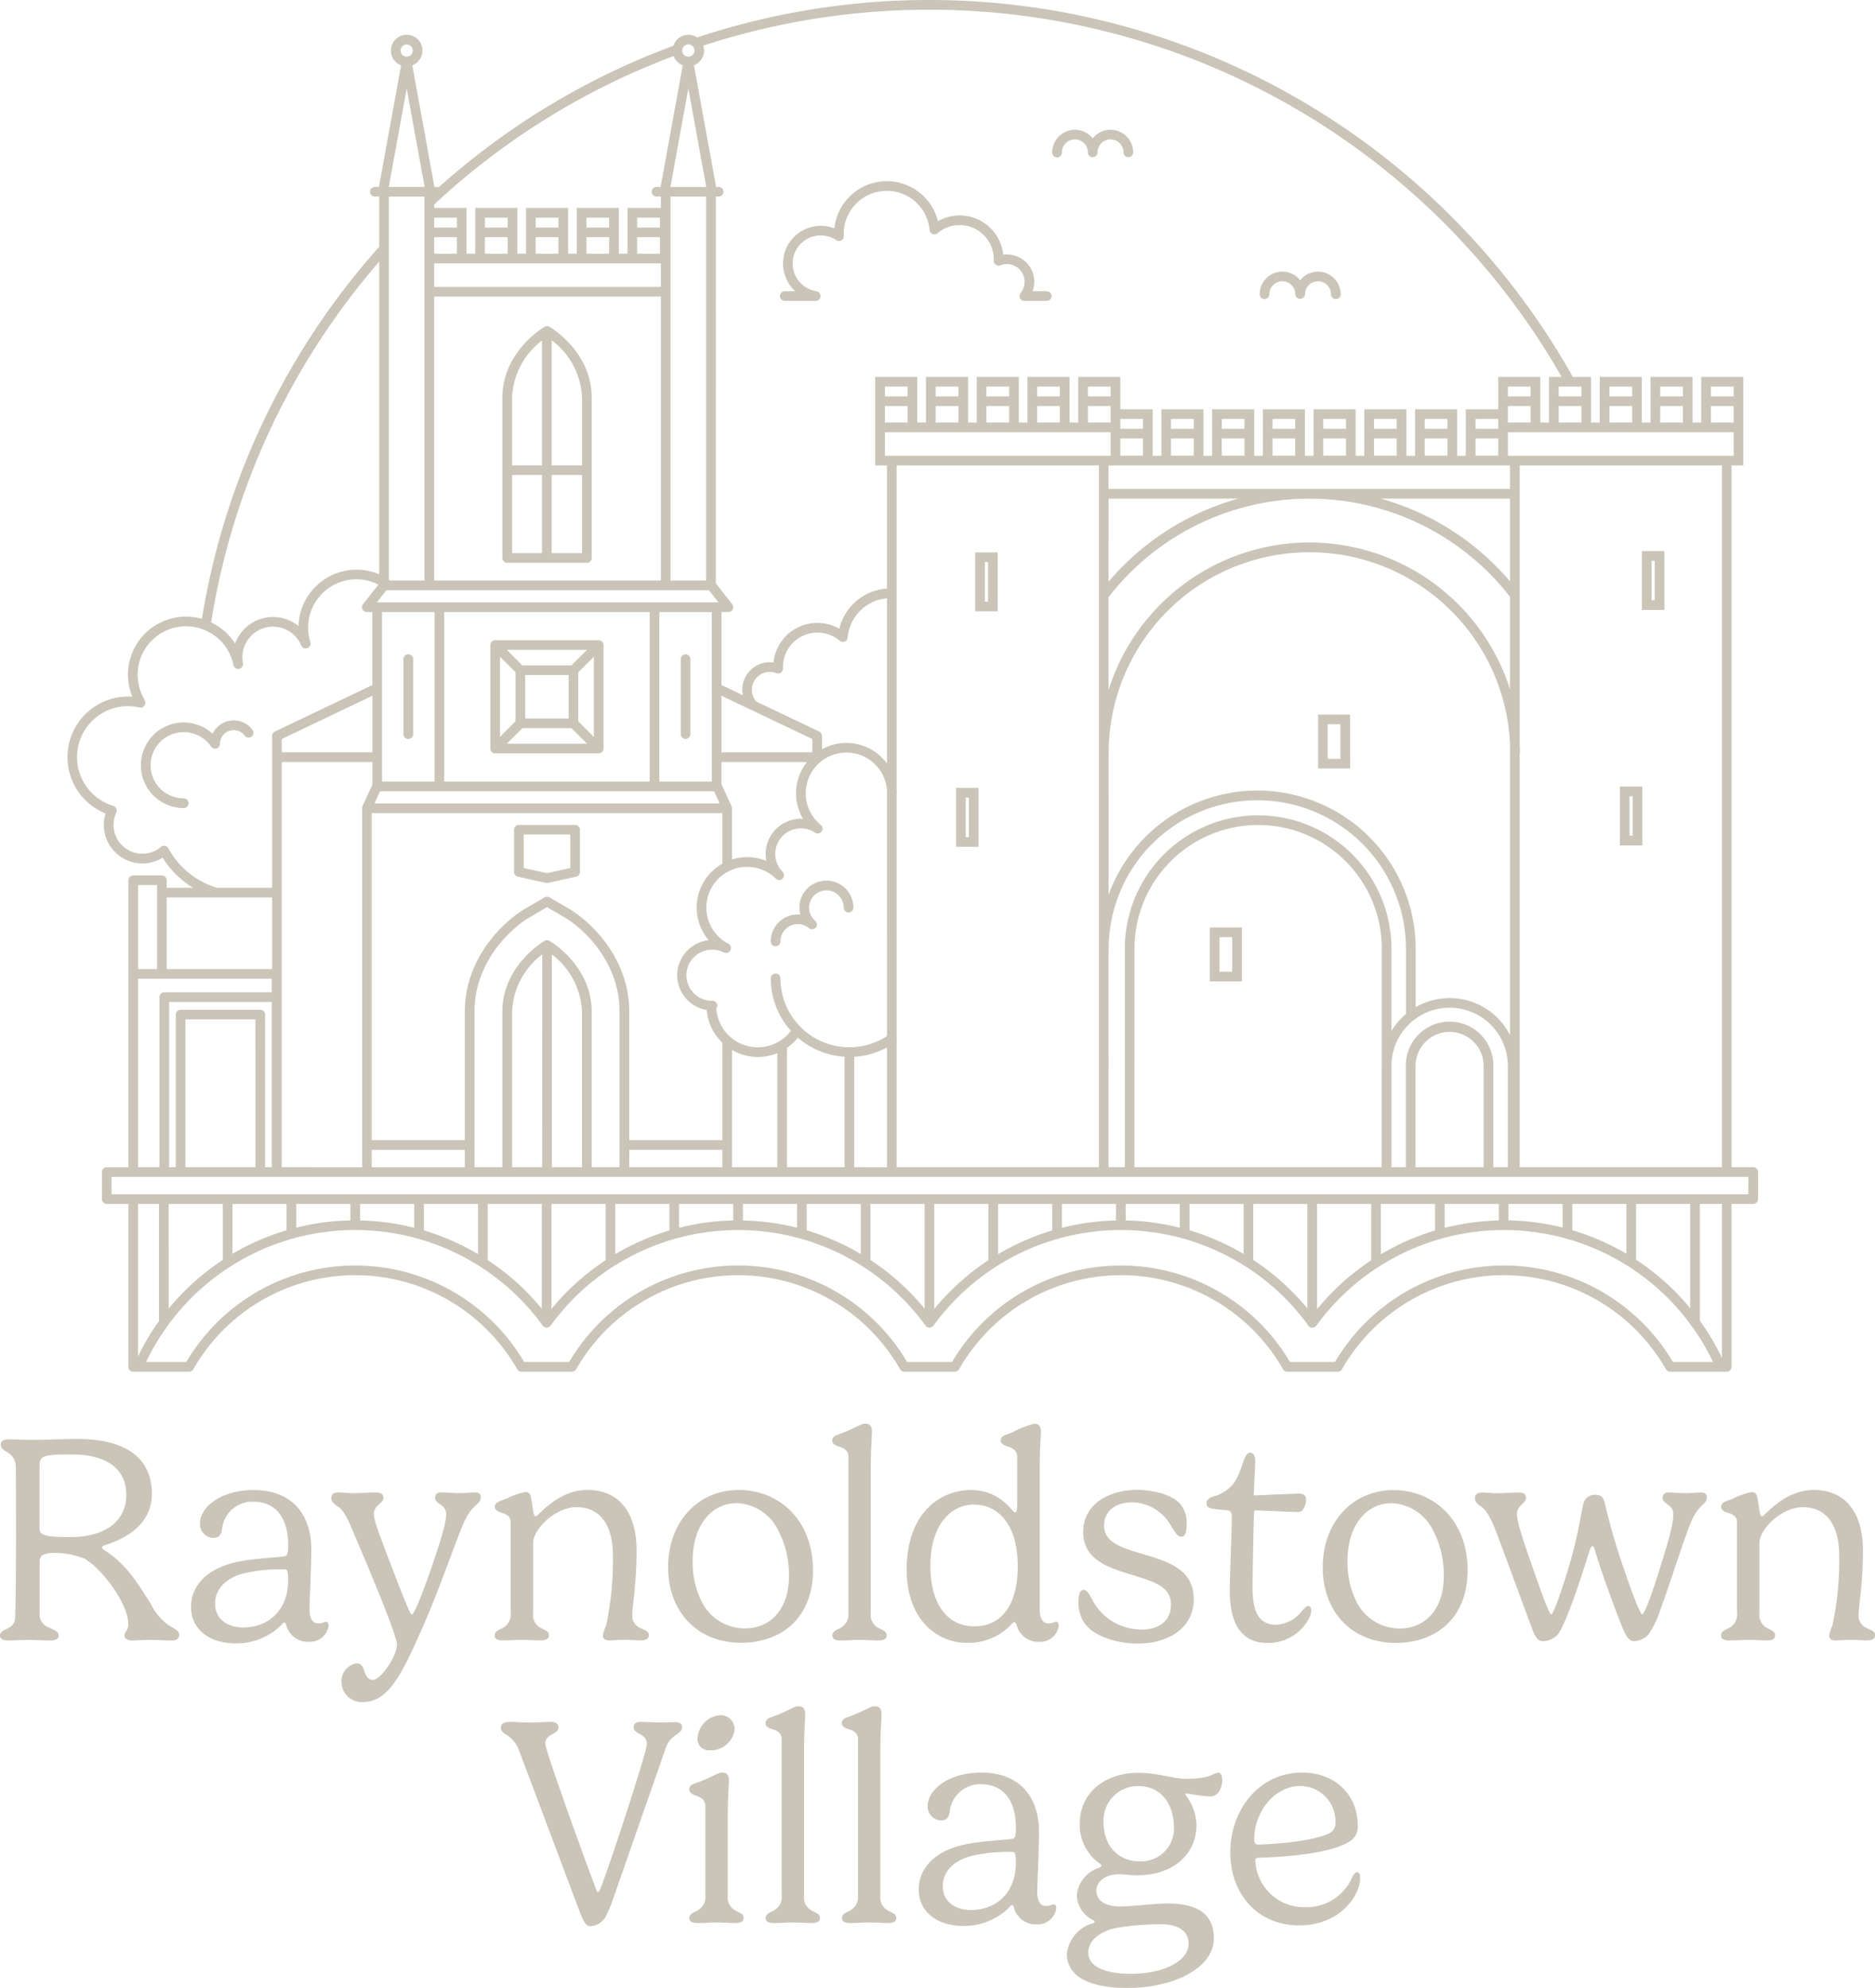 <svg id="logo" xmlns="http://www.w3.org/2000/svg" xmlns:xlink="http://www.w3.org/1999/xlink" width="206.747" height="219.162" viewBox="0 0 206.747 219.162">
  <defs>
    <clipPath id="clip-path">
      <rect id="Rectangle_2591" data-name="Rectangle 2591" width="206.747" height="219.161" fill="#cac5b8"/>
    </clipPath>
  </defs>
  <g id="Group_18007" data-name="Group 18007" clip-path="url(#clip-path)">
    <path id="Path_11509" data-name="Path 11509" d="M18.581,179.157a6.423,6.423,0,0,1-1.978-2.383c-1.443-2.27-2.659-4.345-5.091-5.885-.162-.1-.26-.194-.26-.292s.081-.162.227-.227c4.329-1.362,5.27-3.777,5.27-5.707,0-3.745-2.643-6.031-8.172-6.031-2.335,0-3.259.1-4.946.1-1.2,0-2.107-.064-2.659-.064-.746,0-.892.308-.892.583,0,.892,1.524.681,1.653,2.3.033.47.033,6.615.033,8.09,0,2.075-.033,8.285-.113,8.869-.162,1.2-1.654,1-1.654,1.783,0,.308.227.551.941.551.438,0,1.313-.065,2.157-.065.665,0,1.978.065,2.431.065.7,0,.941-.243.941-.551,0-.47-.568-.632-1.1-.892a1.5,1.5,0,0,1-1-1.54v-5.723c0-.6.324-.941,1.621-.941a8.609,8.609,0,0,1,3.34.633c1.881,1.07,4.815,4.912,4.815,7.215,0,.778-.422.794-.422,1.265,0,.276.34.535.795.535.356,0,1.021-.065,2.107-.065.73,0,1.767.065,2.367.065.389,0,.762-.162.762-.616,0-.5-.454-.632-1.167-1.07M7.7,169.446c-2.789,0-3.34-.243-3.34-.908v-6.728c0-1.33.194-1.475,3.567-1.475,3.6,0,6,1.427,6,4.442,0,2.837-2.2,4.669-6.226,4.669m28.279,9.339c-.259,0-.388.178-.891.178-.681,0-.957-.681-.957-1.491,0-1.2.194-4.508.194-6.68,0-3.648-1.946-6.534-6.372-6.534-3.664,0-5.9,1.929-5.9,3.664a1.5,1.5,0,0,0,1.475,1.606c.617,0,.843-.308.957-.973a3.359,3.359,0,0,1,3.388-3.016c2.837,0,3.907,2.188,3.907,4.815,0,.908-.13,1.07-.243,1.151-.324.194-3.372.21-5.625.729-2.935.7-4.848,2.432-4.848,4.929,0,2.529,2.14,4,4.9,4a7.057,7.057,0,0,0,4.994-1.962c.13-.13.26-.34.373-.34.1,0,.195.1.227.259a2.434,2.434,0,0,0,2.5,1.864,2.065,2.065,0,0,0,2.172-1.751c0-.389-.194-.454-.243-.454m-9.144.632c-1.7,0-3.129-.876-3.129-2.643,0-1.232.762-2.643,3.032-3.291a17.559,17.559,0,0,1,4.7-.47c.259,0,.324.373.324,1.2,0,3.324-2.205,5.2-4.929,5.2m26.171-14.332c0,.843-.94.648-1.864,2.772-1.07,2.48-2.61,7.118-4.41,11.22-2.416,5.528-3.908,8.56-6.713,8.56a2.212,2.212,0,0,1-2.367-2.172,1.965,1.965,0,0,1,1.686-2.092c.422,0,.649.308.779.714.194.632.47,1.118.989,1.118.859,0,2.659-2.594,2.659-3.923,0-1.1-3.826-10.052-4.523-11.69-.648-1.492-1.151-3-2.043-3.551-.325-.211-.681-.454-.681-.876,0-.373.243-.632.729-.632.617,0,1.233.081,1.9.081.583,0,1.588-.081,2.253-.081.471,0,.875.065.875.649,0,.5-1.053.795-1.053,1.7,0,.617.276,1.492,1.832,5.513,1.362,3.567,2.156,5.594,2.351,5.594.227,0,1.022-1.815,2.368-5.772,1.264-3.7,1.411-4.7,1.411-5.3,0-1.1-1.216-1.1-1.216-1.768a.579.579,0,0,1,.616-.616c.47,0,1.573.081,1.978.081.5,0,1.475-.081,1.8-.081.535,0,.648.259.648.552m2.435,15.759c-.73,0-.908-.259-.908-.551,0-.47.519-.616.827-.795a1.689,1.689,0,0,0,.941-1.751v-9.939c0-.632-.422-.875-1.119-1.07-.34-.114-.632-.308-.632-.6,0-.552.584-.649,1.3-.924a7.961,7.961,0,0,1,2.075-.73c.308,0,.535.146.616.616.195.972.227,2.075.519,2.075.276,0,2.383-2.918,5.707-2.918,3.194,0,5.416,2.107,5.416,6.745,0,3.469-.487,6.177-.487,7.15a1.486,1.486,0,0,0,.762,1.265c.584.291,1.07.373,1.07.843,0,.357-.227.583-.989.583-.551,0-.778-.065-1.67-.065-.794,0-1.248.065-1.718.065-.535,0-.681-.259-.681-.551a3.434,3.434,0,0,1,.341-1.021,34.389,34.389,0,0,0,.762-7.782c0-3.568-1.573-5.334-4-5.334-2.416,0-4.8,2.48-4.8,3.94v7.766a1.6,1.6,0,0,0,.778,1.573c.47.275.957.373.957.827,0,.34-.179.583-.941.583-.746,0-1.216-.065-1.994-.065-.746,0-1.281.065-2.124.065m34.179-7.766c0-5.577-3.826-8.82-8.155-8.82-4.507,0-7.814,3.5-7.814,8.528,0,4.831,3.145,8.317,8.074,8.317,4.329,0,7.9-2.659,7.9-8.025M77.332,176.5a9.794,9.794,0,0,1-.956-4.41c0-4.069,2.172-6.388,4.864-6.388a5.325,5.325,0,0,1,4.572,3A10.624,10.624,0,0,1,87,173.661c0,4.038-2.3,5.853-4.864,5.853a5.338,5.338,0,0,1-4.8-3.015m17.48,4.28c-.778,0-1.313.065-2.124.065-.73,0-.908-.259-.908-.551,0-.47.5-.616.826-.795a1.712,1.712,0,0,0,.941-1.751v-17.17c0-.632-.422-.941-1.119-1.135-.34-.113-.665-.324-.665-.616,0-.535.519-.632,1.248-.908,1.427-.568,1.9-.973,2.383-.973.519,0,.746.276.746.876,0,.762-.13,1.54-.13,4.588V177.86a1.612,1.612,0,0,0,.795,1.573c.47.275.956.373.956.827,0,.34-.178.583-.94.583-.519,0-1.3-.065-2.01-.065m21.679-1.994c-.26,0-.389.178-.876.178-.7,0-.973-.681-.973-1.491V162.409c0-3.048.13-3.826.13-4.588,0-.6-.243-.876-.746-.876a11.321,11.321,0,0,0-2.448.973c-.73.276-1.248.373-1.248.908,0,.292.389.5.714.616.7.194,1.119.519,1.119,1.151v5.075c0,.892-.1,1.054-.26,1.054-.275,0-1.589-2.464-4.815-2.464-3.745,0-7.118,2.869-7.118,8.771,0,5.447,3.291,8.074,6.648,8.074a6.478,6.478,0,0,0,4.523-1.669c.389-.357.551-.617.681-.617.113,0,.21.13.276.308a2.428,2.428,0,0,0,2.5,1.864,2.053,2.053,0,0,0,2.14-1.751c0-.389-.179-.454-.243-.454m-9.047.5c-3.178,0-4.864-2.724-4.864-6.664,0-4.459,2.2-6.761,4.832-6.761,2.2,0,4.8,1.654,4.8,6.81,0,4.62-2.075,6.615-4.766,6.615m21.664-2.384c0-1.994-1.767-2.513-4.442-3.339-2.5-.762-5.237-1.638-5.237-4.7,0-3.1,2.951-4.62,5.9-4.62,1.525,0,3.7.389,4.767,1.508a3.277,3.277,0,0,1,.73,2.448c0,.827-.179,1.2-.584,1.2-.486,0-.746-.617-1.184-1.281a4.977,4.977,0,0,0-4.248-2.5c-1.929,0-3.08,1.086-3.08,2.529,0,1.832,1.767,2.432,4.183,3.145,3,.876,5.707,1.751,5.707,4.994s-2.87,4.9-6.177,4.9c-2.108,0-4.993-.714-6.031-2.5a4.1,4.1,0,0,1-.5-2.14c0-.924.227-1.281.583-1.281.324,0,.568.406.875.973a6.119,6.119,0,0,0,5.513,3.405c2.027,0,3.227-1.07,3.227-2.741M135.6,175.4c0-1.508.227-6.972.227-8.123,0-.551-.114-.73-.5-.778-1.508-.162-2.286-.13-2.286-.746,0-.373.211-.6.665-.762a4.314,4.314,0,0,0,2.237-1.362c1.119-1.411,1.1-3.486,1.913-3.486.373,0,.551.373.551.957,0,.535-.162,3.534-.162,3.632,0,.064,0,.113.13.113.194,0,4.54-.194,4.848-.194.454,0,.794.145.794.7a1.911,1.911,0,0,1-.454,1.2.705.705,0,0,1-.406.13c-.308,0-4.345-.178-4.669-.178a.186.186,0,0,0-.21.21c-.033.471-.162,6.648-.162,8.253,0,1.8.211,4.15,2.594,4.15a3.906,3.906,0,0,0,2.854-1.524c.308-.34.454-.551.681-.551.113,0,.34.081.34.486a2.18,2.18,0,0,1-.34,1.038,5.032,5.032,0,0,1-4.523,2.545c-2.448,0-4.118-1.605-4.118-5.707m18.063-11.138c-4.507,0-7.814,3.5-7.814,8.528,0,4.831,3.145,8.317,8.074,8.317,4.329,0,7.9-2.659,7.9-8.025,0-5.577-3.826-8.82-8.155-8.82m.666,15.256a5.339,5.339,0,0,1-4.8-3.015,9.794,9.794,0,0,1-.956-4.41c0-4.069,2.172-6.388,4.864-6.388a5.324,5.324,0,0,1,4.572,3,10.624,10.624,0,0,1,1.184,4.961c0,4.038-2.3,5.853-4.864,5.853M188.2,165.084c0,.843-.908.648-1.767,2.772-1,2.48-2.14,6.323-3.34,9.565a10.239,10.239,0,0,1-1.378,2.838,2.441,2.441,0,0,1-1.54.665c-.454,0-.762-.405-1.1-1.087-.243-.5-2.253-5.691-3.178-8.836-.082-.292-.179-.551-.308-.551-.1,0-.211.162-.34.567-1.849,5.934-3,8.674-3.551,9.242a2.367,2.367,0,0,1-1.54.665c-.568,0-.827-.437-1.119-1.119-.178-.422-3.259-8.836-3.891-10.49-.583-1.523-1.119-2.8-1.881-3.275-.324-.211-.632-.454-.632-.876,0-.373.243-.632.714-.632.583,0,1.184.081,1.8.081.584,0,1.638-.081,2.27-.081.47,0,.843.065.843.632,0,.519-.989.795-.989,1.718,0,.617.162,1.492,1.589,5.513,1.232,3.567,1.978,5.577,2.189,5.577.162,0,.892-1.718,2.075-5.707.957-3.324,1.281-5.934,1.524-6.7a1.307,1.307,0,0,1,1.265-.779c.681,0,.892.325,1.054.973a67.713,67.713,0,0,0,1.9,6.631c1.2,3.551,2.01,5.577,2.2,5.577.227,0,.973-1.815,2.173-5.771,1.167-3.7,1.264-4.686,1.264-5.286,0-1.1-1.184-1.1-1.184-1.768a.579.579,0,0,1,.617-.616c.437,0,1.524.081,1.961.081.47,0,1.378-.081,1.686-.081.5,0,.617.259.617.552m18.552,15.176c0,.357-.227.583-.989.583-.552,0-.779-.065-1.67-.065-.794,0-1.248.065-1.718.065-.535,0-.681-.259-.681-.551a3.435,3.435,0,0,1,.34-1.021,34.389,34.389,0,0,0,.762-7.782c0-3.568-1.572-5.334-4-5.334-2.416,0-4.8,2.48-4.8,3.94v7.766a1.6,1.6,0,0,0,.778,1.573c.47.275.957.373.957.827,0,.34-.179.583-.941.583-.746,0-1.216-.065-1.994-.065-.746,0-1.281.065-2.124.065-.73,0-.908-.259-.908-.551,0-.47.519-.616.827-.795a1.689,1.689,0,0,0,.941-1.751v-9.939c0-.632-.422-.875-1.119-1.07-.34-.114-.632-.308-.632-.6,0-.552.584-.649,1.3-.924a7.961,7.961,0,0,1,2.075-.73c.308,0,.535.146.617.616.194.972.227,2.075.519,2.075.276,0,2.383-2.918,5.707-2.918,3.194,0,5.416,2.107,5.416,6.745,0,3.469-.487,6.177-.487,7.15a1.486,1.486,0,0,0,.762,1.265c.584.291,1.07.373,1.07.843M75.214,190.4c0,.827-1.3.763-1.8,2.287l-5.74,16.44a14.611,14.611,0,0,1-.924,2.221,2.026,2.026,0,0,1-1.589.989c-.454,0-.632-.26-.875-.73-.146-.308-.324-.778-.584-1.443l-6.5-17.283a3.34,3.34,0,0,0-1.33-1.621c-.211-.13-.649-.389-.649-.778,0-.519.373-.665,1.151-.665.519,0,1.054.065,1.946.065.924,0,1.815-.065,2.416-.065.551,0,.843.227.843.616,0,.762-1.459.713-1.459,1.751,0,.827,4.8,14.008,5.658,16.213.033.114.081.178.146.178.1,0,.194-.162.34-.535.94-2.335,5.058-14.916,5.058-15.743,0-1.3-1.459-1.054-1.459-1.9,0-.308.178-.583.81-.583.406,0,1.524.065,2.01.065.405,0,1.346-.033,1.784-.033.519,0,.746.21.746.551m6.78,21.013c0,.34-.179.584-.94.584-.746,0-1.119-.065-2.011-.065-.827,0-.81.065-2.124.065-.729,0-.908-.26-.908-.551,0-.47.5-.617.827-.795a1.713,1.713,0,0,0,.941-1.751v-9.777c0-.648-.406-.989-1.119-1.2-.325-.13-.665-.325-.665-.649,0-.551.519-.616,1.249-.892,1.426-.568,1.913-.973,2.4-.973.519,0,.73.259.73.875,0,.632-.13,1.67-.13,4.556v8.172a1.611,1.611,0,0,0,.795,1.572c.47.276.956.373.956.827m-2.611-22.325A1.526,1.526,0,0,1,81,190.609a2.6,2.6,0,0,1-2.691,2.335,1.242,1.242,0,0,1-1.394-1.313,2.688,2.688,0,0,1,2.464-2.545m11.026,22.325c0,.34-.178.584-.94.584-.519,0-1.3-.065-2.01-.065-.778,0-1.313.065-2.124.065-.73,0-.908-.26-.908-.551,0-.47.5-.617.827-.795a1.712,1.712,0,0,0,.941-1.751v-17.17c0-.633-.422-.941-1.119-1.135-.34-.113-.664-.325-.664-.616,0-.535.519-.632,1.248-.908,1.427-.568,1.9-.973,2.383-.973.519,0,.746.276.746.875,0,.762-.13,1.54-.13,4.588v15.452a1.61,1.61,0,0,0,.795,1.572c.47.276.956.373.956.827m8.416,0c0,.34-.178.584-.94.584-.519,0-1.3-.065-2.01-.065-.778,0-1.313.065-2.124.065-.73,0-.908-.26-.908-.551,0-.47.5-.617.827-.795a1.712,1.712,0,0,0,.94-1.751v-17.17c0-.633-.422-.941-1.119-1.135-.34-.113-.665-.325-.665-.616,0-.535.519-.632,1.248-.908,1.427-.568,1.9-.973,2.383-.973.519,0,.746.276.746.875,0,.762-.13,1.54-.13,4.588v15.452a1.611,1.611,0,0,0,.795,1.572c.471.276.956.373.956.827m17.4-1.475c-.259,0-.388.178-.891.178-.681,0-.957-.681-.957-1.491,0-1.2.195-4.507.195-6.68,0-3.648-1.946-6.534-6.372-6.534-3.664,0-5.9,1.929-5.9,3.664a1.5,1.5,0,0,0,1.475,1.605c.617,0,.843-.308.957-.973a3.359,3.359,0,0,1,3.388-3.016c2.838,0,3.907,2.189,3.907,4.815,0,.908-.13,1.07-.243,1.151-.325.194-3.373.21-5.626.729-2.935.7-4.848,2.432-4.848,4.929,0,2.529,2.14,4,4.9,4a7.059,7.059,0,0,0,4.994-1.962c.13-.13.259-.34.373-.34.1,0,.195.1.227.26a2.435,2.435,0,0,0,2.5,1.864,2.065,2.065,0,0,0,2.172-1.751c0-.389-.194-.454-.243-.454m-9.144.632c-1.7,0-3.129-.875-3.129-2.643,0-1.232.762-2.643,3.032-3.291a17.557,17.557,0,0,1,4.7-.47c.259,0,.325.373.325,1.2,0,3.324-2.205,5.2-4.929,5.2m27.257-15.127c-.632,0-.7.665-3.616.665-1.281,0-3.145-.665-5.188-.665-3.437,0-6.485,1.946-6.485,5.723a5.249,5.249,0,0,0,2.2,4.281c.13.1.195.194.195.259,0,.081-.146.146-.276.211a3.532,3.532,0,0,0-2.432,3.015,3.172,3.172,0,0,0,1.767,2.741c.114.032.194.113.194.178s-.065.13-.227.195a3.943,3.943,0,0,0-2.838,3.356c0,2.319,2.189,3.761,6.68,3.761,5.172,0,9.533-2.237,9.533-5.48,0-2.918-2.2-3.827-5.01-3.827-1.767,0-4.134.325-5.334.325-1.654,0-2.611-.681-2.611-1.719,0-1.216,1.281-1.832,2.4-1.832.632,0,1.476.113,2.108.113,3.68,0,6.534-2.075,6.534-5.61a5.847,5.847,0,0,0-1.216-3.259c0-.1.033-.162.162-.162a18.057,18.057,0,0,0,2.594.34,1.174,1.174,0,0,0,.924-.5,2.477,2.477,0,0,0,.373-1.3c0-.471-.13-.811-.438-.811M123,212.545a29.9,29.9,0,0,1,5.026-.421c1.718,0,3.032.632,3.032,2.14,0,1.913-2.708,3.324-6.372,3.324-2.578,0-4.686-.648-4.686-2.367,0-1.248,1.2-2.27,3-2.675m2.611-7.361c-2.092,0-3.924-1.491-3.924-4.3a3.772,3.772,0,0,1,3.81-3.989c3.048,0,3.94,2.691,3.94,4.426a3.6,3.6,0,0,1-3.826,3.858m24.047,1.2c-.194,0-.389.243-.535.519a5.49,5.49,0,0,1-5.318,3.34,5.347,5.347,0,0,1-5.382-5.156c0-.227.1-.292.388-.292,2.984-.081,7.994-.47,10-1.8a1.849,1.849,0,0,0,.908-1.7c0-3.5-2.562-5.886-6.129-5.886-4.734,0-7.929,4.069-7.929,8.788s3.113,8.058,7.588,8.058c4.669,0,6.729-3.454,6.729-5.172,0-.486-.146-.7-.325-.7M138.3,202.769c0-3.032,2.205-5.885,5.124-5.885a3.9,3.9,0,0,1,3.826,4.1,1.2,1.2,0,0,1-.746,1.135c-1.67.843-6.226,1.216-7.8,1.216-.291,0-.405-.227-.405-.568M60.588,36.025a.533.533,0,0,0-.537,0c-.19.111-4.655,2.773-4.655,7.813V61.514a.533.533,0,0,0,.533.533h8.781a.534.534,0,0,0,.534-.533V43.837c0-5.04-4.465-7.7-4.655-7.813m3.588,7.813V51.3H60.831V37.507a8.337,8.337,0,0,1,3.345,6.33m-4.412-6.3V51.3h-3.3V43.837a8.315,8.315,0,0,1,3.3-6.3m-3.3,14.82h3.3V60.98h-3.3Zm4.369,0h3.345V60.98H60.831ZM57.1,96.641l3.1.688a.547.547,0,0,0,.115.012.555.555,0,0,0,.116-.012l3.1-.688a.534.534,0,0,0,.417-.521V91.472a.533.533,0,0,0-.533-.533h-6.2a.533.533,0,0,0-.533.533V96.12a.534.534,0,0,0,.418.521M57.753,92h5.131v3.688l-2.566.57-2.566-.57ZM44.489,80.926V72.662a.533.533,0,1,1,1.067,0v8.264a.533.533,0,1,1-1.067,0m30.572,0V72.662a.533.533,0,1,1,1.067,0v8.264a.533.533,0,1,1-1.067,0M66.013,70.574H54.6a.533.533,0,0,0-.533.534V82.518a.533.533,0,0,0,.533.533H66.013a.533.533,0,0,0,.533-.533V71.108a.533.533,0,0,0-.533-.534m-3,2.78H57.6L55.89,71.641h8.835ZM62.7,79.206H57.915V74.42H62.7Zm-5.853-5.1v5.411l-1.712,1.712V72.4Zm.754,6.165h5.411l1.712,1.712H55.89Zm6.165-.754V74.108L65.48,72.4v8.835Zm44.13,7.34h-2.48v6.49h2.48Zm-1.067,5.423h-.347V87.925h.347Zm74.264-5.574h-2.48V93.2h2.48Zm-1.067,5.423h-.347V87.774h.347ZM110.01,60.9H107.53v6.49h2.481Zm-1.067,5.423H108.6V61.971h.347Zm74.58-5.574h-2.481v6.49h2.481Zm-1.067,5.423h-.347V61.82h.347ZM133.4,108.189h3.535v-5.944H133.4Zm1.067-4.878h1.4v3.811h-1.4Zm14.4-24.539H145.34v5.945h3.534Zm-1.067,4.878h-1.4V79.839h1.4ZM94.1,100.057a.533.533,0,1,1-1.067,0,1.909,1.909,0,1,0-3.148,1.454.533.533,0,0,1,.059.752l-.006,0a.524.524,0,0,1-.175.132c-.013.006-.028.007-.042.012a.521.521,0,0,1-.17.037l-.013,0a34.12,34.12,0,0,0-.178-.031.415.415,0,0,1-.039-.021.5.5,0,0,1-.129-.07,1.909,1.909,0,0,0-3.138,1.462.533.533,0,0,1-1.067,0,2.98,2.98,0,0,1,2.976-2.977,2.916,2.916,0,0,1,.291.026,2.974,2.974,0,1,1,5.844-.781M86,32.638a.533.533,0,0,1,.533-.533h1.148A4.156,4.156,0,0,1,92,25.175a5.815,5.815,0,0,1,11.424-.792,4.832,4.832,0,0,1,7.2,3.691,2.965,2.965,0,0,1,.4-.027,3.018,3.018,0,0,1,2.836,4.056h1.581a.534.534,0,0,1,0,1.067h-2.49a.533.533,0,0,1-.413-.871,1.931,1.931,0,0,0,.439-1.233,1.95,1.95,0,0,0-2.668-1.816.534.534,0,0,1-.729-.52c0-.051,0-.1,0-.151a3.765,3.765,0,0,0-6.2-2.872.533.533,0,0,1-.876-.358,4.746,4.746,0,0,0-9.472.437c0,.075,0,.15.006.224a.533.533,0,0,1-.829.468A3.092,3.092,0,0,0,87.4,29.054a3.109,3.109,0,0,0,2.627,3.057.534.534,0,0,1-.079,1.061h-3.42A.534.534,0,0,1,86,32.638m52.9-.2a2.5,2.5,0,0,1,4.464-1.541,2.5,2.5,0,0,1,4.464,1.541.533.533,0,0,1-1.067,0,1.432,1.432,0,1,0-2.864,0,.534.534,0,0,1-1.067,0,1.432,1.432,0,1,0-2.864,0,.533.533,0,0,1-1.067,0M116.023,16.8a2.5,2.5,0,0,1,4.464-1.541,2.5,2.5,0,0,1,4.464,1.541.533.533,0,1,1-1.067,0,1.432,1.432,0,0,0-2.864,0,.533.533,0,1,1-1.067,0,1.432,1.432,0,0,0-2.864,0,.534.534,0,1,1-1.067,0m74.91,133.871V132.721h2.384a.533.533,0,0,0,.533-.533V129.2a.533.533,0,0,0-.533-.533h-2.385V51.309h1.293V41.548h-4.639v5.035h-.956V41.548h-4.639v5.035h-.956V41.548h-4.64v5.035h-.956V41.548h-2.013A81.383,81.383,0,0,0,76.862,4.129a1.727,1.727,0,0,0-2.609.917,80.768,80.768,0,0,0-25.877,15.6.521.521,0,0,0-.172-.035h-.3L45.463,7.2a1.739,1.739,0,1,0-1.236,0L41.784,20.607h-.47a.534.534,0,0,0,0,1.067h.5v5.575a.527.527,0,0,0-.116.087A80.942,80.942,0,0,0,22.264,68.22,6.4,6.4,0,0,0,14.588,76.8q-.231-.016-.462-.016a6.684,6.684,0,0,0-2.482,12.89,4.187,4.187,0,0,0-.193,1.26,4.247,4.247,0,0,0,6.479,3.615,10.069,10.069,0,0,0,2.982,3.073c.133.088.27.168.407.25H18.382v-.835a.533.533,0,0,0-.533-.533H14.69a.533.533,0,0,0-.533.533v31.635H11.771a.534.534,0,0,0-.534.533v2.985a.534.534,0,0,0,.534.533h2.386v17.954a.533.533,0,0,0,.533.533h6.16a.537.537,0,0,0,.184-.037.445.445,0,0,0,.043-.018.527.527,0,0,0,.15-.1h0a.541.541,0,0,0,.086-.112,20.566,20.566,0,0,1,35.72,0,.533.533,0,0,0,.463.268H63.07a.533.533,0,0,0,.463-.268,20.566,20.566,0,0,1,35.72,0,.533.533,0,0,0,.463.268h5.574a.533.533,0,0,0,.463-.268,20.566,20.566,0,0,1,35.72,0,.534.534,0,0,0,.463.268h5.574a.533.533,0,0,0,.463-.268,20.566,20.566,0,0,1,35.72,0,.533.533,0,0,0,.463.268H190.4a.533.533,0,0,0,.533-.533m-1.067-.98a26.629,26.629,0,0,0-2.428-4.1V132.721h2.428ZM180.4,138.867v-6.146h5.968v11.492a26.638,26.638,0,0,0-5.968-5.346m-42.209.027v-6.173h5.968v11.522a26.662,26.662,0,0,0-5.968-5.35m-42.21.008v-6.18h5.968v11.536a26.636,26.636,0,0,0-5.968-5.356m-42.229-.006a.509.509,0,0,0,.02-.1v-6.074h5.968V144.27a26.641,26.641,0,0,0-5.988-5.375m-21.085-3.561v-2.613H38.64v1.813a26.6,26.6,0,0,0-5.968.8M18.6,132.721H24.57v6.168a26.648,26.648,0,0,0-5.968,5.364Zm7.035,0H31.6v2.9a26.582,26.582,0,0,0-5.968,2.6Zm14.07,0h5.968v2.625a26.49,26.49,0,0,0-5.968-.806Zm7.035,0h5.968v5.528a26.755,26.755,0,0,0-5.968-2.616Zm14.07,0h5.968v6.2a26.63,26.63,0,0,0-5.968,5.368Zm7.035,0h5.968v2.915a26.8,26.8,0,0,0-5.968,2.619Zm7.035,0h5.968v1.819a26.46,26.46,0,0,0-5.968.809Zm7.035,0h5.968v2.623a26.454,26.454,0,0,0-5.968-.8Zm7.035,0h5.968v5.521a26.792,26.792,0,0,0-5.968-2.613Zm14.07,0h5.968v6.2a26.642,26.642,0,0,0-5.968,5.373Zm7.035,0h5.968v2.919a26.757,26.757,0,0,0-5.968,2.622Zm7.035,0h5.968v1.82a26.453,26.453,0,0,0-5.968.811Zm7.035,0h5.968v2.62a26.485,26.485,0,0,0-5.968-.8Zm7.035,0h5.968v5.514a26.781,26.781,0,0,0-5.968-2.61Zm14.07,0H151.2v6.21a26.641,26.641,0,0,0-5.968,5.38Zm7.035,0h5.968v2.922a26.788,26.788,0,0,0-5.968,2.625Zm7.035,0h5.968v1.82a26.432,26.432,0,0,0-5.968.814Zm7.035,0H172.3v2.6a26.593,26.593,0,0,0-5.968-.792Zm7.035,0h5.968v5.488a26.622,26.622,0,0,0-5.968-2.594Zm16.5-4.051h-22.3V83.008h.026c0-.336-.011-.669-.026-1v-30.7h22.3Zm-161.7,0H20.449V112.379h7.714Zm.533-17.357H19.916a.533.533,0,0,0-.533.533v16.824h-.739V110.457H29.968v18.213H29.23V111.845a.533.533,0,0,0-.533-.533M75.283,7.2,72.84,20.607h-.47a.534.534,0,0,0,0,1.067h.5v1.257H69.19v5.036h-.956V22.931H63.6v5.036h-.956V22.931H58v5.036h-.956V22.931H52.4v5.036h-.956V22.931H47.875v-.387a79.78,79.78,0,0,1,26.4-16.365A1.739,1.739,0,0,0,75.283,7.2M47.875,26.15h2.506v1.817H47.875Zm2.506-1.067H47.875V24h2.506ZM47.9,29.034H72.871v2.592h-25V29.034Zm8.075-3.951H53.471V24h2.505ZM53.471,26.15h2.505v1.817H53.471Zm8.1-1.067H59.066V24h2.506ZM59.066,26.15h2.506v1.817H59.066Zm8.1-1.067H64.662V24h2.505ZM64.662,26.15h2.505v1.817H64.662Zm8.1-1.067H70.257V24h2.506ZM70.257,26.15h2.506v1.817H70.257ZM47.875,32.692h25v31.3h-25ZM73.937,21.674h3.926v42.32H73.937Zm-.013-1.067L75.9,9.757l1.977,10.849ZM46.808,22.931V63.993H42.977a.51.51,0,0,0-.1-.095V21.674h3.926Zm-4.2,42.129H78.164L79.22,66.4H41.552ZM83.354,77.285a1.951,1.951,0,0,1-.443-1.245,1.969,1.969,0,0,1,2.695-1.834.534.534,0,0,0,.728-.52c0-.051,0-.1,0-.153a3.8,3.8,0,0,1,6.257-2.9.534.534,0,0,0,.877-.358A4.757,4.757,0,0,1,97.8,65.951V84.168A5.532,5.532,0,0,0,90.638,82.6V81.129a.534.534,0,0,0-.3-.482l-6.953-3.312a.48.48,0,0,0-.027-.051M97.575,47.65h24.888v2.592H97.575Zm2.505-3.95H97.575V42.615h2.505Zm-2.505,1.067h2.505v1.816H97.575Zm8.1-1.067H103.17V42.615h2.506Zm-2.506,1.067h2.506v1.816H103.17Zm8.1-1.067h-2.506V42.615h2.506Zm-2.506,1.067h2.506v1.816h-2.506Zm8.1-1.067h-2.505V42.615h2.505Zm-2.505,1.067h2.505v1.816h-2.505Zm14.763,3.566h2.506v1.9h-2.506Zm2.506-1.067h-2.506V46.185h2.506ZM165.2,51.309H166.5V53.9H122.236V51.309H165.2Zm-30.483-2.976h2.506v1.9h-2.506Zm2.505-1.067H134.72V46.185h2.506Zm3.09,1.067h2.505v1.9h-2.505Zm2.505-1.067h-2.505V46.185h2.505Zm3.09,1.067h2.506v1.9h-2.506Zm2.506-1.067h-2.506V46.185h2.506Zm3.09,1.067h2.505v1.9h-2.505Zm2.505-1.067h-2.505V46.185h2.505Zm3.09,1.067h2.506v1.9H157.1Zm2.506-1.067H157.1V46.185h2.506Zm9.168-3.566h-2.505V42.615h2.505Zm-2.505,1.418v-.351h2.505v1.816h-2.505ZM162.7,48.333H165.2v1.9H162.7Zm2.506-1.75v.683H162.7V46.185H165.2Zm-42.968,8.384h14.309a28.87,28.87,0,0,0-14.309,9.162Zm0,28.041h.009a22.138,22.138,0,0,1,44.253-1v32.1a7.458,7.458,0,0,0-10.4-3.072v-6.428a17.458,17.458,0,0,0-33.858-5.984Zm0,45.661V104.609h.01a16.391,16.391,0,1,1,32.782,0v7.173a7.531,7.531,0,0,0-1.6,1.874v-9.073a14.7,14.7,0,1,0-29.4,0v24.087Zm2.857-24.087a13.636,13.636,0,0,1,27.272,0v12.645c0,.095-.014.188-.014.284v11.158H125.093Zm38.5,24.087h-7.512V117.511a3.756,3.756,0,1,1,7.512,0Zm1.067,0V117.511a4.823,4.823,0,1,0-9.645,0v11.158h-1.583V117.227a6.416,6.416,0,0,1,12.826.284v11.158ZM144.384,59.8a23.247,23.247,0,0,0-22.148,16.274V65.824a28.025,28.025,0,0,1,44.262-.041V75.976A23.245,23.245,0,0,0,144.384,59.8M166.5,64.088a28.864,28.864,0,0,0-14.274-9.121H166.5ZM123.53,48.333h2.505v1.9H123.53Zm2.505-1.067H123.53V46.185h2.505ZM122.463,43.7h-2.506V42.615h2.506Zm-2.505,1.067h2.505v1.816h-2.505Zm1.212,6.542v77.361h-22.3V114.618a.522.522,0,0,0,0-.266V87.567a.494.494,0,0,0,.022-.109c0-.147-.011-.292-.022-.436V51.309ZM41.9,87.223H78.735l.617,1.343H41.286ZM48.983,67.47H71.634V86.156H48.983Zm10.8,61.2H56.462v-17.14a8.326,8.326,0,0,1,3.324-6.313Zm1.067-23.453a8.326,8.326,0,0,1,3.324,6.313v17.14H60.852Zm-.264-1.5c-.013-.008-.028-.011-.041-.017a.425.425,0,0,0-.044-.018.528.528,0,0,0-.367,0l-.044.018c-.013.007-.028.01-.041.017-.19.111-4.655,2.773-4.655,7.813v17.14H52.32V111.529c0-5.418,3.885-9.13,6.181-10.469L60.319,100l1.818,1.06c2.3,1.339,6.181,5.051,6.181,10.469v17.141H65.243v-17.14c0-5.041-4.465-7.7-4.655-7.813m-19.6-14.083H79.65v5.482a.5.5,0,0,0,.017.083,5.555,5.555,0,0,0-1.524,8.449,3.88,3.88,0,0,0-.221,7.687,5.642,5.642,0,0,0,1.728,3.608v10.745H69.385V111.529c0-5.9-4.218-9.937-6.71-11.391l-2.086-1.217a.533.533,0,0,0-.537,0l-2.087,1.217c-2.492,1.454-6.71,5.489-6.71,11.391v14.159H40.988Zm28.4,37.121H79.65v1.915H69.385Zm11.332-.533V115.746a5.634,5.634,0,0,0,4.993.348v12.576H80.717Zm6.059-10.71a5.657,5.657,0,0,0,1.2-1.122,8.58,8.58,0,0,0,5.145,2.1v12.177H86.776Zm7.413.988a8.583,8.583,0,0,0,3.612-1.041v13.212H94.189Zm3.612-2.282a7.6,7.6,0,0,1-11.747-6.365.533.533,0,1,0-1.067,0,8.6,8.6,0,0,0,2.223,5.781,4.584,4.584,0,0,1-8.231-2.468.522.522,0,0,0,.109-.306.533.533,0,0,0-.533-.533,2.816,2.816,0,1,1,0-5.631,2.781,2.781,0,0,1,1.263.3.535.535,0,0,0,.41.025.546.546,0,0,0,.312-.273.534.534,0,0,0-.231-.712,4.49,4.49,0,1,1,5.237-7.166.534.534,0,0,0,.757-.752A2.815,2.815,0,0,1,89.878,91.8a.534.534,0,0,0,.633-.857A4.489,4.489,0,1,1,97.8,87.022ZM87.777,87.457a5.529,5.529,0,0,0,.762,2.809c-.076,0-.152-.007-.229-.007A3.886,3.886,0,0,0,84.5,94.909a5.577,5.577,0,0,0-3.788-.167V89.1c0-.008,0-.015-.005-.023a.521.521,0,0,0-.033-.164c0-.009,0-.017-.008-.026l0-.009-1.107-2.41s-.005-.007-.007-.011V84h9.438a5.527,5.527,0,0,0-1.215,3.459m-46.789,39.3H51.254v1.915H40.988ZM89.571,81.466v1.466H79.554V76.7Zm-11.083,4.69H72.7V67.47h5.787Zm-30.572,0H42.129V67.47h5.787Zm-6.854-3.224H31.067V81.466L41.061,76.7Zm0,1.067v2.5l-1.092,2.379s0,.008,0,.012,0,.009,0,.013a.531.531,0,0,0-.037.181c0,.006,0,.011,0,.017v39.57H31.067V84Zm150.1-40.3h-2.506V42.615h2.506Zm-2.505,1.067h2.506v1.816h-2.506Zm-3.09-1.067h-2.506V42.615h2.506Zm-2.506,1.067h2.506v1.816h-2.506Zm-3.09-1.067h-2.506V42.615h2.506Zm-2.505,1.067h2.506v1.816h-2.506Zm-1.067,2.883h14.764v2.592H166.271V47.65h10.124Zm-4.529-2.883h2.506v1.816h-2.506Zm2.506-1.067h-2.506V42.615h2.506Zm-2.178-2.152H170.8v5.035h-.956V41.548H165.2v3.57h-3.573v5.124h-.956V45.118h-4.639v5.124h-.956V45.118h-4.639v5.124h-.956V45.118h-4.639v5.124h-.956V45.118H139.25v5.124h-.956V45.118h-4.639v5.124H132.7V45.118h-4.639v5.124H127.1V45.118H123.53v-3.57h-4.64v5.035h-.956V41.548h-4.639v5.035h-.956V41.548H107.7v5.035h-.956V41.548H102.1v5.035h-.956V41.548H96.508v9.761H97.8V64.882a5.814,5.814,0,0,0-5.256,4.428,4.865,4.865,0,0,0-7.257,3.718A2.985,2.985,0,0,0,84.884,73a3.043,3.043,0,0,0-3.04,3.04,3.01,3.01,0,0,0,.065.595l-2.355-1.121V67.47h.763a.533.533,0,0,0,.42-.863l-1.806-2.3V21.674h.329a.534.534,0,0,0,0-1.067h-.3L76.518,7.2a1.737,1.737,0,0,0,1.121-1.619,1.718,1.718,0,0,0-.1-.547,80.3,80.3,0,0,1,94.651,36.519M75.9,4.9a.672.672,0,1,1-.672.672A.673.673,0,0,1,75.9,4.9m-31.055,0a.672.672,0,1,1-.672.672.673.673,0,0,1,.672-.672m0,4.854,1.977,10.849H42.869ZM29.77,47.4A80.233,80.233,0,0,1,41.815,28.84V63.31a6.4,6.4,0,0,0-8.9,5.705q-.168-.136-.35-.257A4.444,4.444,0,0,0,26.4,70.006a4.467,4.467,0,0,0-.476.941,6.272,6.272,0,0,0-2.643-2.335A79.663,79.663,0,0,1,29.77,47.4M23.754,97.81a8.994,8.994,0,0,1-5.189-4.293.534.534,0,0,0-.814-.155,3.18,3.18,0,0,1-5.233-2.43,3.147,3.147,0,0,1,.306-1.354.533.533,0,0,0-.328-.738,5.616,5.616,0,0,1,2.886-10.849.533.533,0,0,0,.6-.745l-.132-.281a5.335,5.335,0,1,1,9.891-3.657.533.533,0,0,0,1.046-.208,3.377,3.377,0,0,1,6.433-1.94.533.533,0,0,0,1-.364,5.33,5.33,0,0,1,7.509-6.35l-1.7,2.159a.533.533,0,0,0,.42.863h.606v8.05L30.3,80.648a.532.532,0,0,0-.3.481V97.87H23.862a.514.514,0,0,0-.108-.06M30,106.829H18.382V98.936H30ZM15.223,97.567h2.092v9.262H15.223Zm0,10.329H29.968v1.494H18.111a.533.533,0,0,0-.533.533v18.746H15.223ZM12.3,129.736h18.23v0h160.4v0h1.852v1.918h-2.372l-.012,0-.012,0H14.7l-.012,0-.012,0H12.3Zm5.231,2.985v12.921a26.589,26.589,0,0,0-2.312,3.878v-16.8Zm166.929,17.421a21.632,21.632,0,0,0-37.26,0h-4.96a21.633,21.633,0,0,0-37.26,0h-4.96a21.632,21.632,0,0,0-37.26,0H57.8a21.633,21.633,0,0,0-37.26,0H16.107a25.539,25.539,0,0,1,2.339-3.943l0-.006a25.553,25.553,0,0,1,41.4-.058c.006.008.014.013.02.021a.53.53,0,0,0,.062.065c.01.009.022.014.033.022a.522.522,0,0,0,.311.112.509.509,0,0,0,.125-.025l.006,0a.516.516,0,0,0,.105-.035.5.5,0,0,0,.139-.094l0,0a.469.469,0,0,0,.058-.061,25.548,25.548,0,0,1,41.32-.049.526.526,0,0,0,.453.268.5.5,0,0,0,.114-.023l.045-.009a.571.571,0,0,0,.067-.022.494.494,0,0,0,.222-.165,25.545,25.545,0,0,1,41.268-.116.532.532,0,0,0,.494.335.515.515,0,0,0,.1-.02.557.557,0,0,0,.087-.017c.009,0,.018-.005.028-.009a.5.5,0,0,0,.244-.173,25.55,25.55,0,0,1,41.251-.145.524.524,0,0,0,.188.253,25.566,25.566,0,0,1,2.306,3.9ZM27.838,80.455a.533.533,0,1,1-.854.639A1.515,1.515,0,0,0,24.255,82a.548.548,0,0,1-.015.076c0,.019-.007.038-.012.057a.532.532,0,0,1-.051.129.544.544,0,0,1-.042.061.528.528,0,0,1-.085.087c-.013.011-.02.026-.034.035s-.032.012-.047.02a.5.5,0,0,1-.085.036.525.525,0,0,1-.133.027c-.01,0-.019.006-.029.006a.261.261,0,0,1-.028-.006.511.511,0,0,1-.159-.032l-.036-.015a.518.518,0,0,1-.138-.093l-.026-.026a.5.5,0,0,1-.06-.058,3.652,3.652,0,1,0-3.018,5.707.533.533,0,0,1,0,1.067,4.718,4.718,0,1,1,3.188-8.192,2.578,2.578,0,0,1,4.393-.433" transform="translate(0 0)" fill="#cac5b8"/>
  </g>
</svg>

